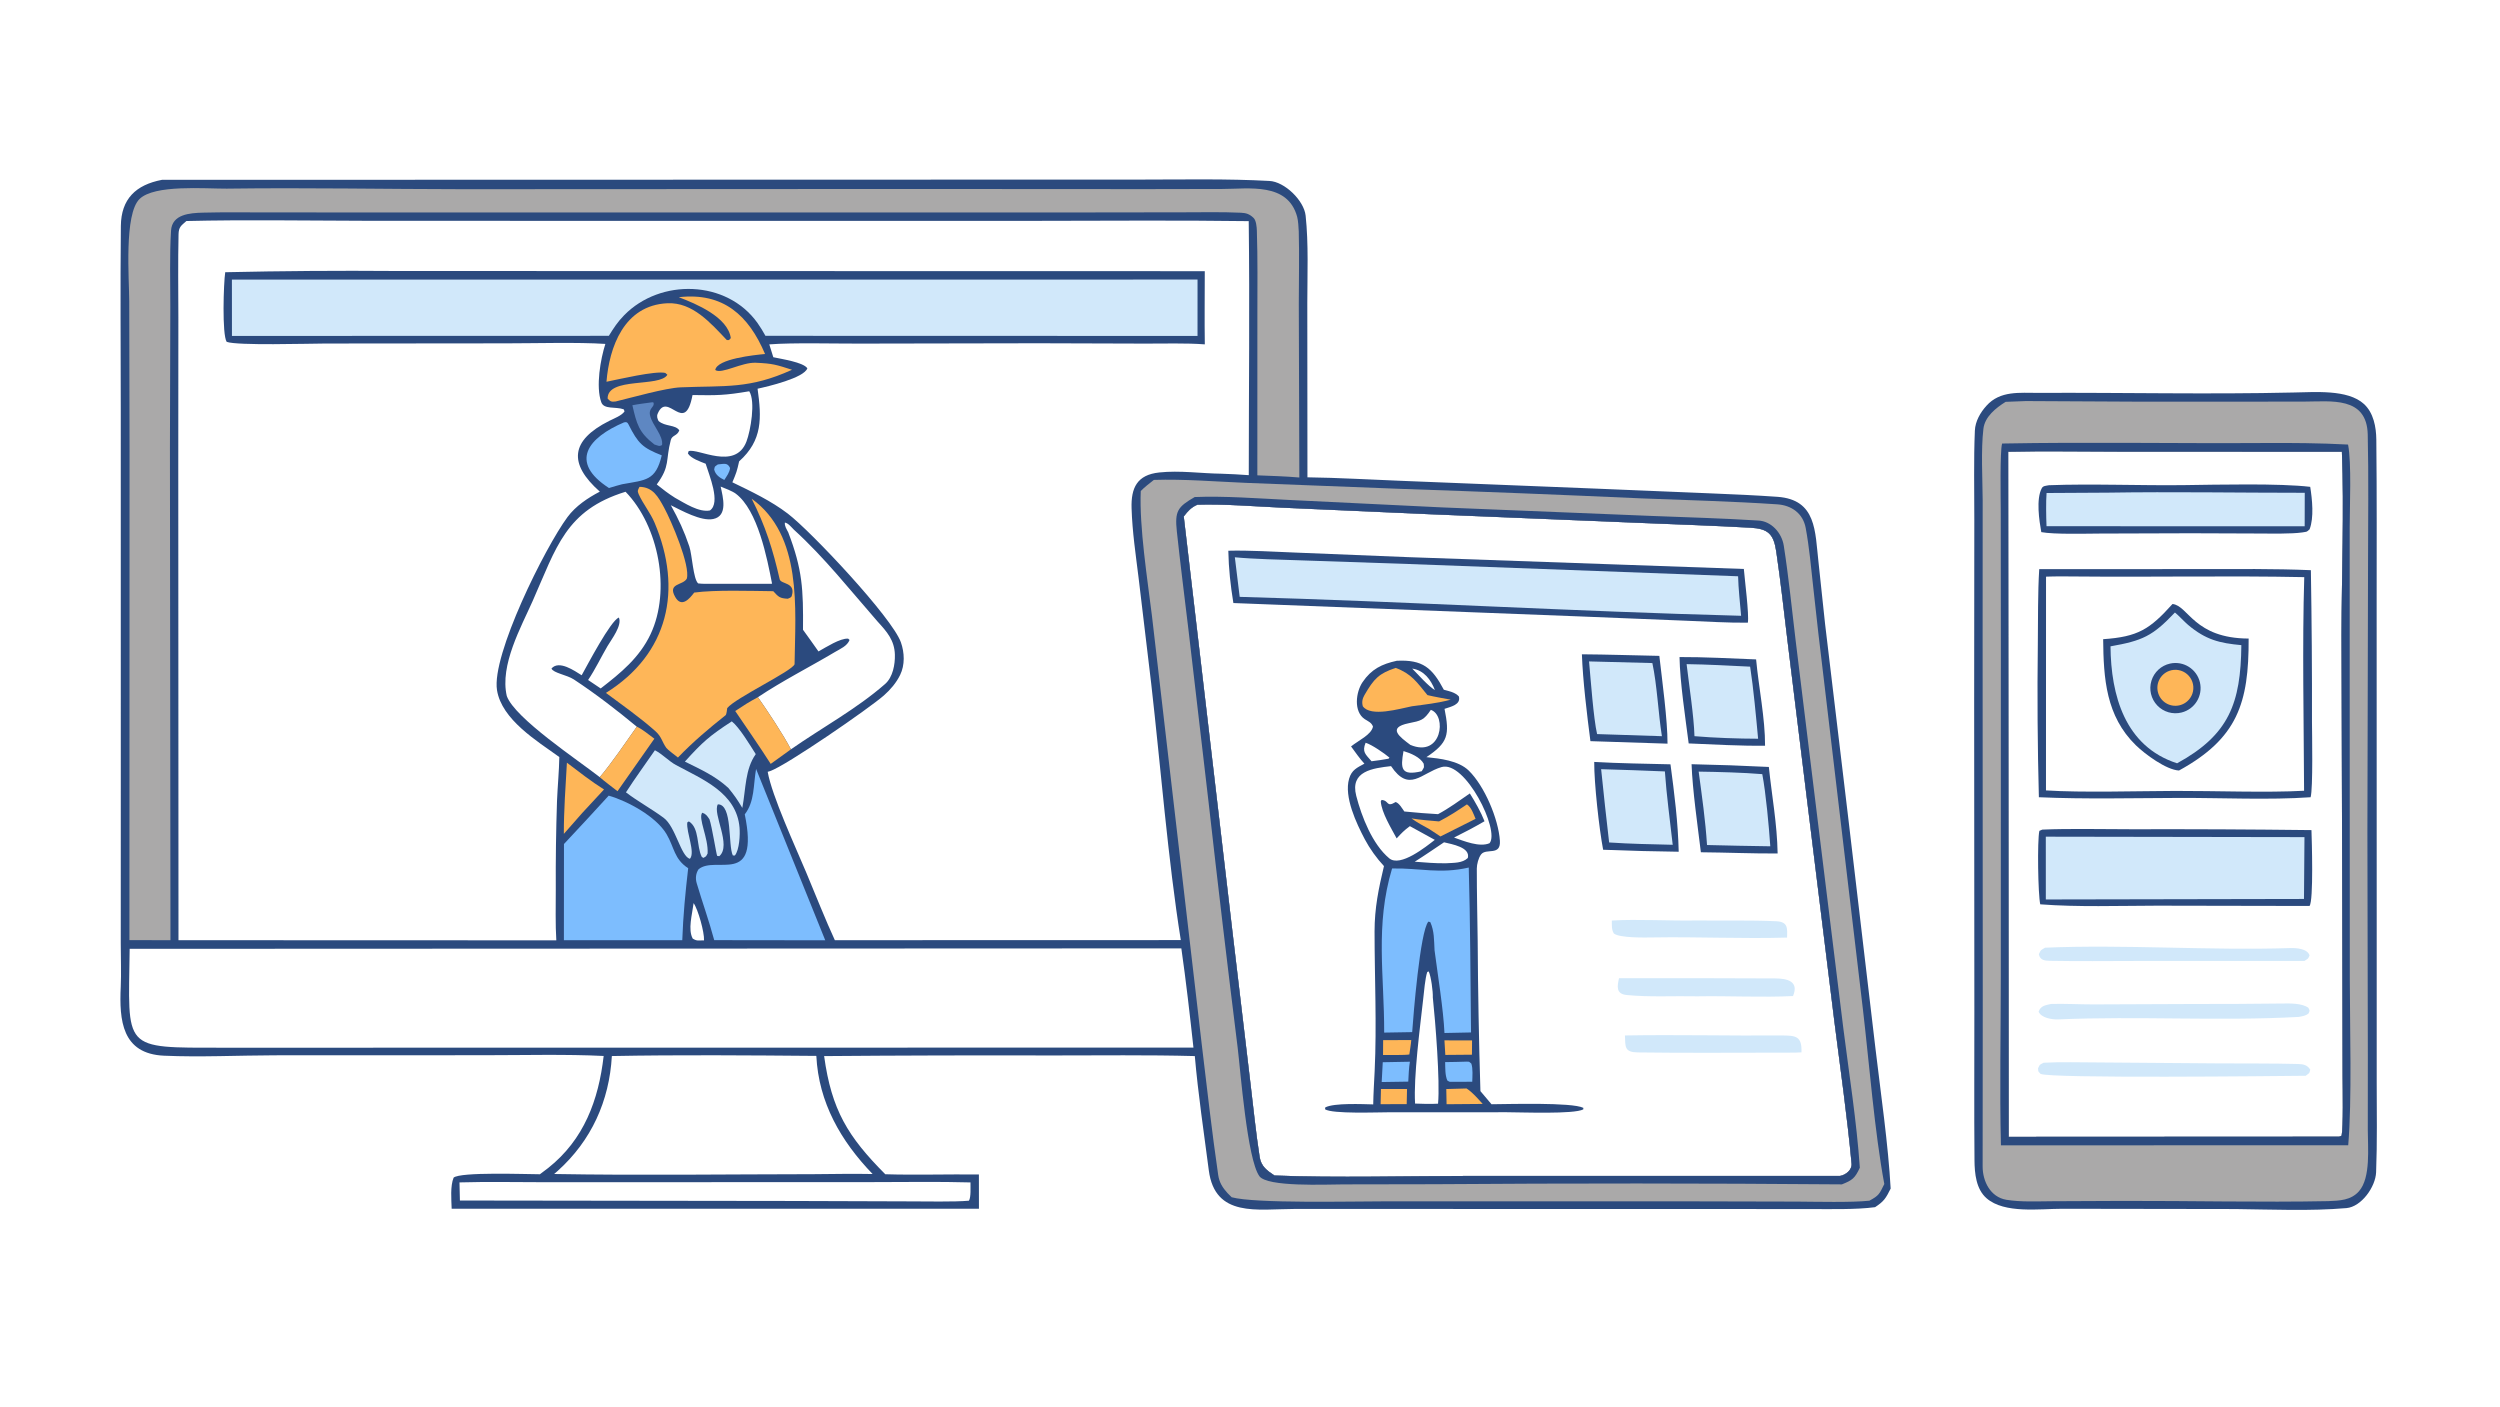 <?xml version="1.0" encoding="utf-8" ?><svg xmlns="http://www.w3.org/2000/svg" xmlns:xlink="http://www.w3.org/1999/xlink" width="1820" height="1024" viewBox="0 0 1820 1024"><path fill="#2B4A7E" d="M117.901 130.918L657.286 130.779L831.617 130.733C862.227 130.717 893.508 130.066 924.077 131.723C935.227 132.246 949.321 145.989 950.499 156.969C952.693 177.413 951.731 199.795 951.717 220.39L951.814 347.485C973.909 347.751 998.357 349.218 1020.62 350.061L1162.03 355.719L1246.39 359.214C1262.29 359.877 1278.18 360.551 1293.99 361.681C1322.54 363.722 1321.31 386.946 1323.85 409.054C1325.56 424.018 1326.95 439.364 1328.68 454.427L1345.31 593.611L1365.35 763.455C1369.14 795.444 1374.69 833.663 1376.4 865.285C1372.87 872.339 1371.61 874.528 1365.05 878.824C1351.32 880.686 1331.87 880.191 1317.64 880.189L1247.79 880.165L1009.31 880.119L942.138 880.117C915.515 880.153 884.511 886.626 880.011 852.044C876.417 824.421 872.25 796.612 869.82 768.826C835.774 767.9 800.087 768.388 765.887 768.374C710.58 768.22 655.273 768.374 599.968 768.835C605.376 808.124 617.232 827.452 644.482 854.849C665.729 855.534 690.74 854.752 712.639 855.03L712.668 879.978L328.811 879.964C328.596 873.125 327.713 863.536 330.228 857.334C335.135 853.023 382.791 854.833 393.036 854.859C395.085 853.375 397.104 851.85 399.092 850.284C425.158 829.587 435.751 800.895 439.467 768.744C412.719 767.379 379.191 768.207 352.063 768.202L199.954 768.26C173.361 768.327 145.85 769.734 119.396 768.545C88.706 767.166 86.76 742.746 87.905 718.364C88.343 709.034 87.906 696.646 87.91 686.763L87.937 561.514L87.918 298.551C87.9 253.862 87.524 209.167 87.987 164.484C88.192 144.754 98.931 134.573 117.901 130.918ZM407.187 551.13C390.931 539.42 365.267 523.907 361.818 502.447C357.726 476.983 396.754 398.584 413.136 376.425C419.057 368.417 427.91 362.484 436.673 357.911C413.652 337.531 415.275 320.626 443.471 306.425C446.721 304.788 452.89 302.44 454.678 299.438L454.031 297.963C448.064 295.889 439.686 298.249 437.736 292.847C433.607 281.414 437.199 261.307 440.702 250.373C420.702 249.038 389.417 249.954 368.656 249.954L236.732 250.086C224.244 250.139 172.485 251.702 165.021 248.862C161.568 243.574 162.763 205.947 163.965 198.185C205.219 197.253 246.484 196.953 287.746 197.285L460.326 197.331L877.077 197.417C877.079 215.01 876.841 233.16 877.107 250.703C863.745 249.642 847.194 250.199 833.411 250.143L755.815 249.895L625.612 250.146C607.097 250.211 577.526 249.358 560.053 250.709L562.962 260.06C568.815 261.345 584.905 263.715 587.751 268.131C585.343 275.157 558.905 281.4 551.518 282.982C554.452 304.18 555.29 320.472 538.082 335.88C536.486 343.089 536.054 344.251 533.167 351.122C546.923 357.769 561.33 364.613 573.517 373.914C590.536 386.904 649.519 449.657 655.853 467.615C658.515 475.165 658.852 484.083 655.292 491.366C652.492 497.094 648.247 502.062 643.494 506.261C632.891 515.626 572.235 557.459 560.568 561.379C560.009 561.566 559.45 561.721 558.881 561.873C561.896 579.344 579.244 616.838 586.953 635.235C592.966 649.585 601.356 670.68 607.77 684.459L859.617 684.388C850.28 625.957 844.868 557.208 838.086 497.75L828.908 420.803C826.829 403.775 824.323 387.362 823.787 370.071C823.322 355.081 827.793 345.677 843.938 343.954C858.906 342.357 874.222 344.67 889.233 344.862C895.725 345.034 902.595 345.465 909.101 345.923C909.118 284.66 909.838 222.139 909.066 160.993C856.468 160.246 803.01 160.774 750.313 160.787L471.682 160.802L265.458 160.728C223.14 160.644 177.872 159.864 135.711 160.906C131.848 164.238 130.098 165.312 129.981 170.524C129.532 190.627 129.807 211.092 129.85 231.183L129.782 340.548L129.935 684.461L404.998 684.561C404.265 673.326 404.613 658.872 404.606 647.438C404.492 626.014 404.789 604.589 405.498 583.177C405.922 572.778 407.011 561.346 407.187 551.13ZM861.778 375.968L897.781 682.889L910.317 788.456C912.468 806.432 914.273 824.525 917.052 842.396C918.1 849.135 922.501 852.266 927.832 855.769C971.977 857.544 1026.21 856.078 1071.01 856.068L1339.45 856.099C1343.77 855.379 1348.36 851.672 1347.94 847.134C1344.76 812.894 1339.69 777.371 1335.38 743.377L1315.61 583.164L1301.3 466.634C1298.67 444.932 1296.31 423.179 1293.11 401.558C1291.2 388.641 1287.16 384.886 1274.23 384.169C1247.59 382.692 1220.91 381.773 1194.24 380.686L1040.43 374.346L933.477 369.597C914.541 368.731 890.379 366.78 871.73 367.423C867.315 369.232 864.646 372.203 861.778 375.968ZM860.014 690.424L94.39 690.748C93.496 764.988 88.197 762.683 162.283 762.739L868.828 762.651C866.269 739.209 863.377 713.751 860.014 690.424ZM592.444 854.801C606.541 854.696 621.222 854.395 635.266 854.685C612.145 830.737 595.972 802.625 594.291 768.697C545.53 768.283 494.105 767.855 445.435 768.798C443.603 801.477 430.493 830.397 406.031 852.39C405.17 853.163 404.299 853.924 403.417 854.672C465.557 855.782 530.123 854.858 592.444 854.801ZM504.151 287.593C498.461 317.794 486.099 283.985 478.796 301.157C477.954 303.136 478.563 304.675 479.414 306.476C484.229 310.72 491.592 308.995 494.535 313.278C493.073 317.406 489.292 316.712 488.344 320.316C484.369 335.428 488.075 339.081 478.11 352.684C482.882 356.477 486.224 359.119 491.402 362.386C498.518 366.341 508.836 373.183 516.86 371.603C524.86 365.926 516.282 346.055 513.723 337.586C509.799 336.055 502.952 333.701 500.793 330.114L501.314 328.446C507.855 325.98 535.252 342.921 543.437 321.399C546.413 313.573 550.164 292.287 545.449 284.847C527.566 287.864 521.931 287.881 504.151 287.593ZM504.944 657.471C503.892 665.852 500.684 676.664 504.309 683.305C507.513 685.247 508.176 684.552 512.531 684.601C512.858 678.794 508.221 662.063 504.944 657.471ZM562.076 424.98C558.464 406.523 551.748 371.401 535.583 359.347C533.243 357.602 527.488 355.322 524.643 354.231C526.255 361.816 530.163 375.658 519.179 377.85C510.328 379.616 496.31 371.713 488.363 367.812C494.124 378.236 497.995 386.436 501.822 397.806C503.929 404.066 504.626 421.46 508.256 424.725C509.922 424.866 511.783 425.078 513.43 425.031L562.076 424.98ZM573.834 387.539C584.223 414.677 584.834 429.026 584.585 458.47C588.333 463.698 592.189 468.976 595.854 474.251C601.428 471.149 611.583 464.568 617.421 464.923L618.487 465.898C616.721 470.371 611.804 472.312 607.924 474.622C589.629 485.515 569.392 495.74 551.754 507.566C559.066 518.043 569.948 534.371 575.795 545.52C598.38 529.73 623.644 516.111 644.393 497.908C650.006 492.984 651.661 483.637 651.476 476.615C651.201 466.135 645.648 459.857 638.905 452.51C618.888 429.636 600.43 406.055 577.859 385.516C575.946 383.588 573.843 380.86 571.397 380.43C571.056 382.91 572.627 385.155 573.834 387.539ZM334.815 873.977L576.685 874.311L662.516 874.604C673.763 874.591 694.735 875.087 705.392 874.111C706.97 871.494 706.46 864.324 706.515 860.807C683.676 860.142 659.254 860.561 636.334 860.57L515.568 860.617L397.112 860.651C376.965 860.659 354.514 860.178 334.506 860.792L334.815 873.977ZM455.411 358.001C411.799 371.412 405.045 398.507 387.8 437.472C379.457 456.322 363.709 484.231 368.942 506.685C374.733 522.922 421.063 553.525 436.644 565.787C445.457 555.349 455.538 540.439 463.604 529.035C448.962 516.914 433.662 505.106 417.744 494.625C412.733 491.325 402.782 489.955 401.471 486.688C406.976 480.321 418.327 488.427 423.453 491.588C427.864 483.728 444.426 452.002 450.528 449.543C453.137 455.239 445.137 465.46 442.272 470.351C437.535 478.441 433.362 487.301 428.137 495.037L437.304 501.193C451.918 489.88 465.504 478.832 473.617 461.668C488.564 430.045 479.659 382.98 455.411 358.001Z"/><path fill="#AAA9A9" d="M840.025 349.375C861.88 348.656 885.038 350.603 907.07 351.526L1022.01 355.979C1079.64 357.925 1137.26 360.204 1194.86 362.814C1227.81 364.114 1260.97 364.941 1293.87 367.156C1304.23 367.854 1312.59 373.765 1314.55 384.353C1317.19 398.634 1318.48 413.301 1320.07 427.78C1322.44 449.948 1324.99 472.097 1327.71 494.225L1356.18 734.602C1360.75 773.479 1364.72 824.32 1371.78 861.97C1368.21 869.249 1367.89 870.368 1360.92 874.108C1348 875.507 1322.1 874.848 1308.43 874.764L1224.25 874.564L1007.07 874.58C984.846 874.573 913.518 876.284 896.641 871.591C895.598 870.613 894.589 869.6 893.616 868.552C889.991 864.603 887.62 860.708 886.848 855.417C882.276 824.084 878.676 791.921 874.898 760.51L852.111 564.6L838.596 448.161C835.336 421.641 829.354 383.723 830.475 357.47C833.175 354.626 836.908 351.848 840.025 349.375ZM861.778 375.968L897.781 682.889L910.317 788.456C912.468 806.432 914.273 824.525 917.052 842.396C918.1 849.135 922.501 852.266 927.832 855.769C971.977 857.544 1026.21 856.078 1071.01 856.068L1339.45 856.099C1343.77 855.379 1348.36 851.672 1347.94 847.134C1344.76 812.894 1339.69 777.371 1335.38 743.377L1315.61 583.164L1301.3 466.634C1298.67 444.932 1296.31 423.179 1293.11 401.558C1291.2 388.641 1287.16 384.886 1274.23 384.169C1247.59 382.692 1220.91 381.773 1194.24 380.686L1040.43 374.346L933.477 369.597C914.541 368.731 890.379 366.78 871.73 367.423C867.315 369.232 864.646 372.203 861.778 375.968Z"/><path fill="#2B4A7E" d="M869.718 361.851C890.495 360.924 916.746 362.895 937.869 363.935L1049.86 369.385L1201.76 375.573C1227.76 376.613 1253.83 377.287 1279.8 378.938C1289.45 379.265 1297.12 387.885 1298.58 397.205C1302.12 419.769 1304.41 442.884 1307.14 465.592L1322.93 594.349L1341.99 748.98C1346.23 782.38 1351.65 816.589 1353.96 850.067C1350.43 857.764 1348.48 859.226 1340.89 862.229C1241.7 861.405 1142.51 861.365 1043.32 862.11L978.171 862.231C964.825 862.298 922.531 864.239 916.809 856.236C907.932 843.82 903.032 779.009 901.03 762.804C893.598 703.107 886.518 643.367 879.791 583.586L865.076 457.471C862.271 433.938 859.254 410.424 856.74 386.859C855.155 371.997 857.321 369.021 869.718 361.851ZM861.778 375.968L897.781 682.889L910.317 788.456C912.468 806.432 914.273 824.525 917.052 842.396C918.1 849.135 922.501 852.266 927.832 855.769C971.977 857.544 1026.21 856.078 1071.01 856.068L1339.45 856.099C1343.77 855.379 1348.36 851.672 1347.94 847.134C1344.76 812.894 1339.69 777.371 1335.38 743.377L1315.61 583.164L1301.3 466.634C1298.67 444.932 1296.31 423.179 1293.11 401.558C1291.2 388.641 1287.16 384.886 1274.23 384.169C1247.59 382.692 1220.91 381.773 1194.24 380.686L1040.43 374.346L933.477 369.597C914.541 368.731 890.379 366.78 871.73 367.423C867.315 369.232 864.646 372.203 861.778 375.968Z"/><path fill="#2B4A7E" d="M1016.89 481.035C1035.78 480.114 1042.58 486.119 1051.11 502.133C1055.14 503.249 1059.26 503.98 1062.05 506.986C1063.69 513.007 1056.21 514.48 1051.62 516.036C1055.43 535.084 1054.18 540.666 1038.43 551.208C1048.07 552.175 1061.77 553.663 1069.29 561.027C1080.72 572.224 1090.85 596.12 1091.92 612.066C1092.69 623.442 1081.89 617.176 1078.21 622.042C1076.3 624.563 1075.13 629.226 1075.12 632.322C1075.1 649.725 1075.54 667.502 1075.75 684.889C1075.96 721.38 1076.63 757.868 1077.75 794.343C1080.46 797.511 1083.15 800.695 1085.82 803.892C1097.76 803.83 1144.45 802.357 1152.68 806.518L1152.64 807.628C1145.99 811.264 1107.64 809.732 1097.07 809.705L1011.15 809.732C1002.76 809.735 969.908 811.06 964.631 807.555L964.781 806.206C971.194 802.798 992.187 803.838 999.705 804.003C999.826 796.05 1000.37 787.74 1000.75 779.722C1002.34 745.892 1000.69 711.991 1000.68 678.154C1000.68 661.006 1003.62 646.908 1007.53 630.51C1002.33 624.989 997.146 617.794 993.541 610.938C987.456 599.367 978.298 580.066 982.158 566.881C984.042 560.447 987.902 558.913 993.294 555.948C990.057 552.543 986.426 547.28 983.569 543.391C989.356 538.797 998.313 534.885 999.53 528.97C998.505 525.967 995.883 525.078 993.452 523.48C985.279 517.955 987.058 503.786 991.968 496.56C998.409 487.081 1006.02 483.411 1016.89 481.035ZM1044.54 611.42L1026.39 601.437C1022.01 604.679 1020.42 606.42 1016.76 610.347C1012.74 602.826 1005.79 591.53 1005.21 583.481L1005.76 582.349C1011.51 582.745 1009.02 588.128 1016.04 583.865C1018.67 584.777 1020.58 588.288 1022.35 590.763L1035.09 591.906L1046.88 592.708C1054.58 588.644 1062.79 582.644 1070.04 577.627C1073.87 583.662 1078.11 591.213 1080.74 597.87C1073.09 602.3 1066.46 605.797 1058.54 609.744C1065.79 612.311 1077.14 617.001 1084.39 613.853C1092.12 604.683 1066.65 553.35 1049.42 558.433C1034.62 562.799 1025.86 577.361 1012.69 557.735C999.42 559.276 982.68 561.297 987.338 579.345C991.262 594.549 999.082 614.605 1011.37 624.862C1019.38 631.547 1038.18 616.373 1044.54 611.42ZM1030.18 803.401C1036.13 803.619 1040.94 803.789 1046.9 803.485C1048.44 787.086 1044.94 743.597 1043.09 726.129C1043.27 722.09 1041.85 710.747 1040.07 707.181L1039.04 707.617C1037.5 712.183 1036.67 722.089 1036.09 727.278C1033.78 748.095 1029 783.81 1030.18 803.401ZM1028.1 486.74C1032.35 491.045 1039.96 499.672 1044.6 502.366C1041.72 494.828 1036.65 487.969 1028.1 486.74ZM1035.02 561.453C1036.98 558.006 1036.76 559.408 1036.46 555.971C1033.85 551.173 1026.86 548.273 1021.75 546.782C1019.48 559.558 1019.8 565.06 1035.02 561.453ZM1051.26 613.188C1044.32 617.812 1036.94 622.937 1029.92 627.326C1037.43 627.888 1045.18 628.606 1052.69 628.452C1058.32 628.088 1064.54 628.492 1068.57 624.62C1070.58 616.785 1056.94 614.594 1051.26 613.188ZM1010.85 552.33L1011.53 551.551C1007.84 548.413 998.702 542.097 994.163 540.719C991.43 547.49 994.071 549.063 998.483 554.196C1002.68 553.648 1006.68 553.149 1010.85 552.33ZM1041.65 516.773C1036.56 524.352 1034.52 524.698 1025.63 526.49C1009.44 529.753 1019.22 536.578 1026.72 542.269C1049.64 551.962 1053.49 520.835 1041.65 516.773Z"/><path fill="#7DBDFE" d="M1013.43 632.245C1034.04 631.868 1047.94 636.423 1069.25 631.577C1070.36 671.157 1070.48 711.984 1070.91 751.622L1051.57 752.021C1050.81 734.967 1046.62 709.322 1044.35 691.774C1043.95 684.527 1044.22 677.873 1041.26 671.316L1039.85 670.925C1033.8 677.981 1028.89 739.572 1028.07 751.387L1007.68 751.734C1007.8 710.048 1000.97 673.808 1013.43 632.245Z"/><path fill="#FEB658" d="M1016.04 486.231C1027.57 490.481 1031.48 496.665 1039.18 506.034C1044.56 507.321 1050.64 508.335 1056.12 509.373C1046.8 511.851 1037.4 512.891 1027.85 514.163C1018.92 515.918 997.964 522.26 992.128 514.161C991.285 511.168 991.814 508.606 993.349 505.962C1000.28 494.032 1003.83 490.312 1016.04 486.231Z"/><path fill="#FEB658" d="M1067.93 585.576C1071.09 587.654 1072.71 592.555 1074.22 596.113C1065.73 600.452 1057.2 604.73 1048.65 608.947L1040.67 603.67C1035.88 601.046 1032.01 598.994 1027.52 595.795C1033.97 596.903 1041.06 597.396 1047.62 597.998C1055.56 593.85 1060.38 590.638 1067.93 585.576Z"/><path fill="#7DBDFE" d="M1006.65 773.305L1026.41 772.936C1025.65 777.016 1025.47 783.135 1025.22 787.419L1005.87 787.722L1006.65 773.305Z"/><path fill="#7DBDFE" d="M1067.82 772.867C1070 772.938 1069.18 772.74 1071.13 774.294C1072.39 777.963 1071.9 783.495 1071.8 787.526L1056.41 787.528C1055.02 787.653 1054.91 787.358 1053.66 786.623C1051.95 782.702 1052.19 777.576 1052.07 773.207C1057.16 773.213 1062.7 772.986 1067.82 772.867Z"/><path fill="#FEB658" d="M1052.89 792.82L1067.64 792.406C1071.97 795.145 1075.87 799.83 1079.41 803.659L1053.11 803.879L1052.89 792.82Z"/><path fill="#FEB658" d="M1006.93 757.224L1027.4 757.163C1027.2 760.107 1026.42 764.614 1025.99 767.664C1022.68 768.215 1010.82 768.015 1006.85 768.022L1006.93 757.224Z"/><path fill="#FEB658" d="M1005.33 792.789L1024.32 792.777L1024.08 803.818L1005.08 803.843L1005.33 792.789Z"/><path fill="#FEB658" d="M1051.55 757.379L1071.66 757.427L1071.58 767.819L1052.19 767.987L1051.55 757.379Z"/><path fill="#D1E8FA" fill-opacity="0.016" d="M1036.09 727.278C1036.67 722.089 1037.5 712.183 1039.04 707.617L1040.07 707.181C1041.85 710.747 1043.27 722.09 1043.09 726.129C1042.47 728.449 1042.32 733.088 1042.15 735.699C1040.48 731.076 1040.71 729.068 1036.09 727.278Z"/><path fill="#D1E8FA" fill-opacity="0.008" d="M1028.1 486.74C1036.65 487.969 1041.72 494.828 1044.6 502.366C1039.96 499.672 1032.35 491.045 1028.1 486.74Z"/><path fill="#2B4A7E" d="M894.214 400.932C909.077 400.524 928.33 401.691 943.476 402.292L1024.58 405.576L1269.52 414.208C1270.13 421.869 1273.42 447.227 1272.44 453.315C1258.73 453.499 1241.64 452.45 1227.65 451.896L1149.51 448.729L897.895 439.016C895.765 425.587 894.5 414.501 894.214 400.932Z"/><path fill="#D1E8FA" d="M898.972 405.703C912.832 407.034 932.331 407.427 946.567 407.925L1025.2 410.593L1265.33 419.531C1265.54 428.354 1266.75 439.438 1267.53 448.291C1146.24 445.121 1023.89 437.895 902.493 434.511L898.972 405.703Z"/><path fill="#2B4A7E" d="M1231.46 556.343C1250.22 556.734 1268.98 557.4 1287.72 558.341C1289.93 579.601 1293.73 599.64 1294.12 621.339C1275.51 621.441 1256.89 620.603 1238.24 620.448C1235.89 601.102 1232.14 575.255 1231.46 556.343Z"/><path fill="#D1E8FA" d="M1236.63 561.736C1251.03 561.965 1268.84 562.39 1282.94 563.58C1285.58 577.397 1287.81 601.894 1288.77 616.102C1273.46 615.95 1258.02 615.511 1242.71 615.176C1241.58 597.374 1239 579.429 1236.63 561.736Z"/><path fill="#2B4A7E" d="M1151.62 476.327C1170.37 476.45 1189.22 477.122 1208 477.473C1210.04 495.479 1214 524.223 1213.96 541.384L1157.83 539.562C1155.37 520.695 1152.28 495.207 1151.62 476.327Z"/><path fill="#D1E8FA" d="M1156.83 481.515L1202.92 482.709C1206.36 498.736 1207.18 518.965 1209.86 535.944L1162.68 534.411C1160.06 523.104 1158.01 494.256 1156.83 481.515Z"/><path fill="#2B4A7E" d="M1160.59 554.689C1178.69 555.747 1197.91 555.953 1216.11 556.426C1218.92 577.573 1221.63 598.73 1222.1 620.066C1203.76 619.831 1185.42 619.349 1167.08 618.619C1164.15 603.081 1160.51 570.222 1160.59 554.689Z"/><path fill="#D1E8FA" d="M1165.63 559.97C1181.1 560.402 1196.57 560.945 1212.03 561.6C1213.21 578.713 1215.81 597.764 1217.73 615.003C1202.37 614.616 1186.76 614.375 1171.45 613.31C1169.37 595.545 1167.43 577.764 1165.63 559.97Z"/><path fill="#2B4A7E" d="M1222.69 478.337C1239.87 478.245 1261.27 479.369 1278.45 480.045C1280.25 499.752 1285.09 523.399 1284.96 542.885C1267.72 543.113 1246.72 541.952 1229.36 541.217C1226.96 522.498 1223.01 496.575 1222.69 478.337Z"/><path fill="#D1E8FA" d="M1227.85 483.492C1242.83 483.694 1259.08 484.587 1274.1 485.323C1276.49 500.715 1278.47 522.252 1279.9 537.795C1265.71 537.771 1247.62 537.157 1233.58 535.938C1233.14 521.23 1229.65 498.827 1227.85 483.492Z"/><path fill="#D1E8FA" d="M1178.64 712.144C1216.62 712.104 1254.6 712.062 1292.57 712.296C1300.87 712.348 1309.93 714.294 1305.3 725.121C1283.29 726.228 1258.11 724.916 1235.74 725.317C1218.63 724.934 1201.26 726.041 1184.23 724.375C1176.22 723.592 1177.38 717.878 1178.64 712.144Z"/><path fill="#D1E8FA" d="M1182.95 753.817C1220.51 753.159 1258.38 754.097 1295.96 753.835C1307.59 753.754 1311.84 754.219 1311.48 766.111C1308.41 766.359 1305.23 766.324 1302.14 766.32C1265.55 766.273 1228.94 766.702 1192.37 766.164C1182.6 766.02 1183.27 762.307 1182.95 753.817Z"/><path fill="#D1E8FA" d="M1173.41 670.148C1191.98 669.012 1216.2 670.49 1235.42 670.09C1254.61 670.345 1273.91 669.772 1293.07 670.663C1301.78 671.067 1301.18 675.773 1300.97 682.553C1268.83 683.525 1235.77 681.906 1203.57 682.457C1197.71 682.558 1179.11 682.928 1174.93 679.603C1173.11 676.863 1173.47 673.529 1173.41 670.148Z"/><path fill="#AAA9A9" d="M165.125 137.333L166.413 137.314C222.897 136.552 280.575 137.687 337.173 137.739L662.306 137.576L833.385 137.68L889.791 137.568C909.128 137.558 937.513 132.566 944.346 157.882C945.03 160.417 945.413 165.721 945.49 168.451C945.987 186.05 945.505 203.703 945.521 221.323L945.92 347.626C935.992 346.754 925.352 346.446 915.35 346.044L915.371 229.379C915.377 209.055 915.656 188.181 914.99 167.867C914.904 165.232 914.507 160.463 912.592 158.636C909.724 155.899 907.318 155.045 903.424 154.869C889.626 154.245 875.344 154.534 861.526 154.563L784.948 154.67L536.313 154.656L277.664 154.667L193.592 154.64C178.352 154.632 162.984 154.401 147.77 154.809C138.288 155.063 125.253 155.882 124.517 167.91C123.389 186.351 124.027 204.876 124 223.345L123.708 326.408L124.1 684.477L94.214 684.4L94.311 328.49L94.085 219.354C94.039 203.087 90.224 155.9 101.614 144.844C112.554 134.225 148.958 137.403 165.125 137.333Z"/><path fill="#D1E8FA" d="M168.828 203.528L871.808 203.524L871.798 244.554L838.462 244.555L557.243 244.476C555.594 241.444 553.523 238.035 551.519 235.212C529.125 203.664 480.758 202.543 454.39 229.487C449.535 234.449 446.853 238.685 443.236 244.483L168.858 244.561L168.828 203.528Z"/><path fill="#FEB658" d="M465.562 354.42C475.378 354.555 479.203 361.724 483.565 369.728C488.499 378.783 502.786 411.944 499.976 421.309C497.036 426.333 485.809 424.421 491.531 434.561C496.153 442.752 501.99 435.881 505.372 431.395C520.675 429.312 546.534 430.213 562.935 430.391C566.82 434.623 567.665 435.56 573.462 435.888C574.978 435.239 576.207 435.047 576.507 433.421C579.286 423.788 568.453 425.428 567.601 421.683C562.73 400.275 557.21 382.75 547.203 363.064C584.26 389.802 578.993 442.754 578.444 483.551C576.962 488.428 535.28 508.142 529.411 515.493C529.328 516.37 528.906 520.143 528.255 520.659C515.935 530.443 504.479 540.108 493.55 551.481C492.067 550.344 485.964 545.708 485.12 544.535C481.871 540.019 481.776 536.441 477.163 532.327C466.116 522.476 453.048 513.298 441.111 504.441C486.827 475.933 497.082 429.074 476.53 380.543C473.447 373.263 468.175 366.901 464.925 359.718C463.787 357.204 464.505 356.549 465.562 354.42Z"/><path fill="#7DBDFE" d="M443.134 579.23C456.978 583.155 477.776 594.558 485.23 607.229C491.066 617.149 490.617 625.295 500.997 632.069C498.933 650.091 497.329 666.304 496.697 684.465L469.663 684.469L410.514 684.475L410.573 614.429C421.513 602.776 432.367 591.043 443.134 579.23Z"/><path fill="#FEB658" d="M494.154 216.362C526.515 212.67 545.042 229.577 556.954 257.719C549.62 258.397 521.949 261.173 520.714 269.352C525.142 272.654 539.995 263.646 550.192 264.082C562.619 264.613 565.045 265.516 576.599 269.191C545.507 283.304 528.477 280.643 495.566 281.981C484.566 282.428 460.101 289.414 448.198 292.274C445.009 292.672 444.294 292.253 442.346 290.166C442.167 274.23 480.399 282.15 485.858 272.82L484.32 271.477C477.002 269.845 450.597 276.098 441.514 277.923C443.545 252.906 454.153 222.185 485.943 220.763C504.193 219.946 517.376 235.163 529.138 247.583L530.696 247.59L532.025 246.143C529.899 230.804 506.77 221.171 494.154 216.362Z"/><path fill="#7DBDFE" d="M550.423 559.773C550.394 559.745 597.077 675.492 600.781 684.531L554.976 684.469L519.948 684.424C516.175 670.327 511.352 656.993 507.222 643.049C506.192 639.573 506.476 636.021 508.499 632.882C520.916 622.239 553.196 646.162 542.186 592.841C549.471 583.485 548.35 571.704 550.423 559.773Z"/><path fill="#D1E8FA" d="M476.779 546.178C482.291 549.022 486.989 554.183 492.064 556.922C511.396 567.358 536.202 577.08 538.385 602.47C538.821 607.532 538.335 618.695 534.971 622.809L533.515 622.782C529.866 615.483 533.459 585.347 522.585 585.569C518.546 592.477 532.813 615.406 523.646 623.305L522.115 623.097C521.522 622.21 518.323 601.743 516.501 596.456C514.739 593.85 513.943 592.56 511.252 591.653C507.965 595.555 515.847 610.086 515.137 621.338C513.691 623.911 514.515 623.099 512.084 624.55L510.912 623.842C506.929 616.048 509.379 602.787 501.495 597.976L500.326 598.747C499.569 606.158 506.354 620.502 502.257 625.232C495.58 623.423 491.957 601.886 483.112 595.349C474.248 588.798 464.322 583.432 455.699 576.834C461.938 567.076 470.11 555.864 476.779 546.178Z"/><path fill="#7DBDFE" d="M454.276 307.495C456.102 307.097 456.714 307.312 457.543 308.965C464.591 323.019 467.858 326.004 481.76 331.493C477.328 350.088 470.257 349.374 452.882 352.54C450.336 353.092 445.983 354.514 443.335 355.286C413.816 336.183 428.427 318.473 454.276 307.495Z"/><path fill="#D1E8FA" d="M532.756 525.152C538.249 529.467 546.116 542.597 550.189 549.003C542.378 560.064 543.021 574.113 540.414 588.153C536.709 581.982 534.757 579.175 530.22 573.592C520.378 564.695 510.338 560.271 498.595 554.445C511.535 540.108 516.593 535.663 532.756 525.152Z"/><path fill="#FEB658" d="M551.754 507.566C559.066 518.043 569.948 534.371 575.795 545.52L561.066 556.119C552.968 543.388 543.73 530.186 535.245 517.625C541.244 513.606 545.394 510.95 551.754 507.566Z"/><path fill="#FEB658" d="M463.604 529.035C467.149 530.515 473.073 535.304 476.375 537.778L449.547 576.005C446.584 573.664 439.102 568.091 436.644 565.787C445.457 555.349 455.538 540.439 463.604 529.035Z"/><path fill="#FEB658" d="M412.704 555.236C421.522 561.922 430.357 568.86 439.722 574.734L423.982 591.723L410.481 607.064C410.407 590.683 411.786 571.63 412.704 555.236Z"/><path fill="#5E87C2" d="M474.826 292.851L475.651 292.949C477.111 296.38 471.864 296.703 473.297 302.647C475.03 309.836 482.99 317.132 481.976 324.029C479.758 325.196 479.462 324.487 476.422 323.601C464.914 314.731 463.5 308.497 460.373 295.022C464.564 294.152 470.47 293.481 474.826 292.851Z"/><path fill="#7DBDFE" d="M522.578 338.114C526.783 337.792 529.643 336.483 531.476 340.697C531.205 343.895 529.052 346.633 527.298 349.417C523.888 347.738 520.86 345.713 519.911 341.78C520.568 339.074 519.977 340.072 522.578 338.114Z"/><path fill="#D1E8FA" fill-opacity="0.024" d="M573.834 387.539C572.627 385.155 571.056 382.91 571.397 380.43C573.843 380.86 575.946 383.588 577.859 385.516C575.933 386.864 575.722 387.534 573.834 387.539Z"/><path fill="#2B4A7E" d="M1669.58 285.749C1684.76 285.556 1709.06 283.236 1720.94 294.1C1727.96 300.52 1729.86 310.88 1729.96 320.046C1730.39 360.343 1730.2 400.67 1730.2 440.977L1730.24 660.475L1730.24 787.657C1730.26 809.564 1730.66 831.51 1729.81 853.386C1729.4 864.064 1719.08 878.569 1708.2 879.499C1681.6 881.773 1654.02 880.489 1627.32 880.183L1501.41 879.986C1484.75 879.977 1459.33 883.686 1446.26 872.378C1438.6 865.75 1437.51 854.318 1437.43 844.734C1437.11 808.607 1437.37 772.441 1437.33 736.298L1437.19 511.463L1437.3 377.901C1437.34 356.543 1436.79 334.856 1437.7 313.516C1437.99 306.722 1441.64 300.363 1446.12 295.405C1456.16 284.177 1470.46 286.083 1484.04 286.015C1545.75 285.707 1607.9 287.196 1669.58 285.749ZM1462.32 827.624L1702.9 827.499L1704.68 826.79C1705.99 820.725 1705.45 791.947 1705.42 783.948L1705.23 693.186L1704.63 462.092C1704.68 418.923 1706.6 371.441 1704.9 328.868L1543.29 328.8C1516.95 328.808 1488.11 328.231 1461.95 328.869L1462.32 827.624Z"/><path fill="#AAA9A9" d="M1474.84 291.973C1526.6 292.387 1578.37 292.534 1630.14 292.414L1677.55 292.356C1696.78 292.345 1723.06 288.307 1723.71 316.306C1724.43 347.512 1723.95 378.927 1723.93 410.161L1723.47 605.542L1723.79 769.012L1723.76 822.678C1723.72 835.22 1726.05 857.298 1717.36 867.195C1711.51 873.847 1703.27 874.087 1694.99 874.424C1646.61 875.409 1594.19 874.139 1545.42 874.264L1494.16 874.496C1483.5 874.549 1470.99 875.191 1460.57 873.43C1448.96 871.468 1443.36 859.932 1443.36 849.235C1443.35 807.677 1443.46 766.156 1443.45 724.616L1443.35 464.587L1443.39 364.435C1443.29 348.408 1442.07 327.886 1443.92 312.181C1444.96 303.355 1452.92 297.038 1460.1 292.541L1474.84 291.973ZM1462.32 827.624L1702.9 827.499L1704.68 826.79C1705.99 820.725 1705.45 791.947 1705.42 783.948L1705.23 693.186L1704.63 462.092C1704.68 418.923 1706.6 371.441 1704.9 328.868L1543.29 328.8C1516.95 328.808 1488.11 328.231 1461.95 328.869L1462.32 827.624Z"/><path fill="#2B4A7E" d="M1457.54 322.894C1520.75 321.695 1584.41 322.931 1647.65 322.521C1668.1 322.389 1688.98 322.541 1709.39 323.637C1712.02 337.128 1710.59 368.729 1710.57 384.004L1710.58 499.351L1710.66 713.326C1710.69 747.783 1712.31 800.56 1709.5 833.771L1456.68 833.785C1455.69 793.685 1456.58 750.546 1456.59 710.129L1456.63 470.223L1456.54 370.987C1456.53 363.063 1455.87 328.259 1457.54 322.894ZM1462.32 827.624L1702.9 827.499L1704.68 826.79C1705.99 820.725 1705.45 791.947 1705.42 783.948L1705.23 693.186L1704.63 462.092C1704.68 418.923 1706.6 371.441 1704.9 328.868L1543.29 328.8C1516.95 328.808 1488.11 328.231 1461.95 328.869L1462.32 827.624Z"/><path fill="#2B4A7E" d="M1484.56 414.348L1600.94 414.291C1627.9 414.282 1655.44 413.937 1682.32 415.096C1682.93 451.888 1683.2 488.684 1683.12 525.481C1683.16 533.854 1683.95 574.002 1682.13 580.39C1651.78 582.51 1617.23 580.775 1586.58 580.883C1552.64 581.003 1518.12 581.876 1484.3 580.386C1483.32 543.261 1483.07 506.122 1483.54 468.987C1483.73 451.622 1483.48 431.324 1484.56 414.348ZM1489.47 575.425C1516.06 577.114 1555.7 575.886 1583.6 575.787C1611.59 575.688 1650.69 577.176 1677.37 575.664C1677.17 525.812 1676 469.553 1677.49 420.157C1622.41 419.025 1566.95 420.235 1511.84 419.683C1504.58 419.61 1496.73 419.524 1489.51 419.807L1489.47 575.425Z"/><path fill="#2B4A7E" d="M1581.59 439.7C1593.18 440.935 1597.18 464.714 1637.01 464.871C1637.22 512.025 1628.79 537.616 1586.3 560.945C1576.96 560.437 1561.55 549.016 1554.94 542.582C1533.09 521.331 1531.36 493.796 1531.1 465.328C1556.46 463.592 1565.03 458.133 1581.59 439.7Z"/><path fill="#D1E8FA" d="M1583.35 445.902C1585.14 447.195 1590.63 453.013 1592.99 454.989C1605.87 465.782 1615.84 468.215 1631.71 469.665C1631.26 511.912 1622.85 534.907 1584.92 555.681C1546.87 543.402 1536.76 506.076 1536.45 470.537C1559.71 466.429 1567 463.166 1583.35 445.902Z"/><path fill="#2B4A7E" d="M1579.77 483.093C1589.54 480.921 1599.24 487.005 1601.54 496.747C1603.84 506.489 1597.89 516.273 1588.19 518.707C1581.79 520.311 1575.02 518.347 1570.48 513.567C1565.93 508.786 1564.31 501.929 1566.24 495.62C1568.16 489.31 1573.33 484.524 1579.77 483.093Z"/><path fill="#FEB658" d="M1579.2 488.402C1583.66 486.786 1588.64 487.706 1592.23 490.807C1595.82 493.908 1597.45 498.706 1596.5 503.352C1595.55 507.998 1592.16 511.766 1587.64 513.204C1580.84 515.368 1573.56 511.694 1571.27 504.939C1568.97 498.184 1572.5 490.833 1579.2 488.402Z"/><path fill="#2B4A7E" d="M1486.79 603.954C1506.97 603.094 1531.58 603.712 1552.03 603.693C1595.6 603.577 1639.17 603.786 1682.74 604.319C1682.98 611.016 1684.37 655.868 1681.33 659.542L1570.37 659.328C1542.84 659.386 1512.52 660.45 1485.3 658.346C1483.68 651.204 1483.06 611.945 1484.66 604.862L1486.79 603.954Z"/><path fill="#D1E8FA" d="M1489.35 609.105L1677.65 609.428L1677.3 654.44L1489.36 654.811L1489.35 609.105Z"/><path fill="#2B4A7E" d="M1491.64 353.244C1522.17 352.045 1559.11 353.596 1590.29 353.165C1614.37 352.832 1659.68 351.756 1681.84 354.422C1683.27 363.358 1684.69 376.952 1681.37 385.352C1678.92 387.608 1679.61 386.951 1675.95 387.627C1668.25 388.745 1653.41 388.429 1645.39 388.405L1595.01 388.215L1528.5 388.434C1518.26 388.485 1495.44 389.13 1486.06 387.386C1484.57 379.163 1482.12 363.195 1486.48 355.316C1487.42 353.623 1489.53 353.667 1491.64 353.244Z"/><path fill="#D1E8FA" d="M1534.67 358.649C1581.44 357.892 1630.87 358.759 1677.86 358.755L1677.8 383.131L1633.82 383.13L1489.87 383.078C1489.59 376.399 1489.39 365.29 1489.9 358.909L1534.67 358.649Z"/><path fill="#D1E8FA" d="M1493.12 730.891C1502.56 730.572 1514.24 731.226 1524.06 731.21L1595.58 730.913C1617.62 730.889 1639.63 730.893 1661.66 730.557C1667.31 730.471 1675.84 730.307 1680.51 733.675C1681.64 736.293 1681.62 735.197 1680.65 737.773C1678.46 739.557 1676.32 739.748 1673.58 740.314C1615.97 743.492 1556.27 739.593 1498.4 742.132C1494.01 742.325 1485.92 741.062 1484.12 736.478C1485.66 732.127 1489.13 731.809 1493.12 730.891Z"/><path fill="#D1E8FA" d="M1487.76 773.67C1499.54 772.989 1515.66 773.45 1527.68 773.463L1614.75 774.148C1633.95 774.296 1653.9 774.062 1673.15 774.595C1677.03 774.702 1679.84 775.394 1681.86 778.715C1681.01 781.897 1681.66 780.714 1678.54 783.156C1657.23 783.379 1492.39 785.232 1485.54 781.788C1483.51 779.501 1483.95 780.581 1483.69 777.753C1485.39 774.428 1484.34 775.535 1487.76 773.67Z"/><path fill="#D1E8FA" d="M1488.77 689.922C1546.86 687.443 1608.65 692.1 1667.11 690.204C1671.72 690.054 1679.86 690.58 1681.36 695.569C1680.05 698.434 1680.7 697.421 1677.66 699.556L1554.47 699.579C1533.81 699.623 1513.1 699.849 1492.44 699.471C1488.33 699.396 1485.14 698.986 1484.29 694.667C1486.06 691.014 1485.2 692.195 1488.77 689.922Z"/></svg>
